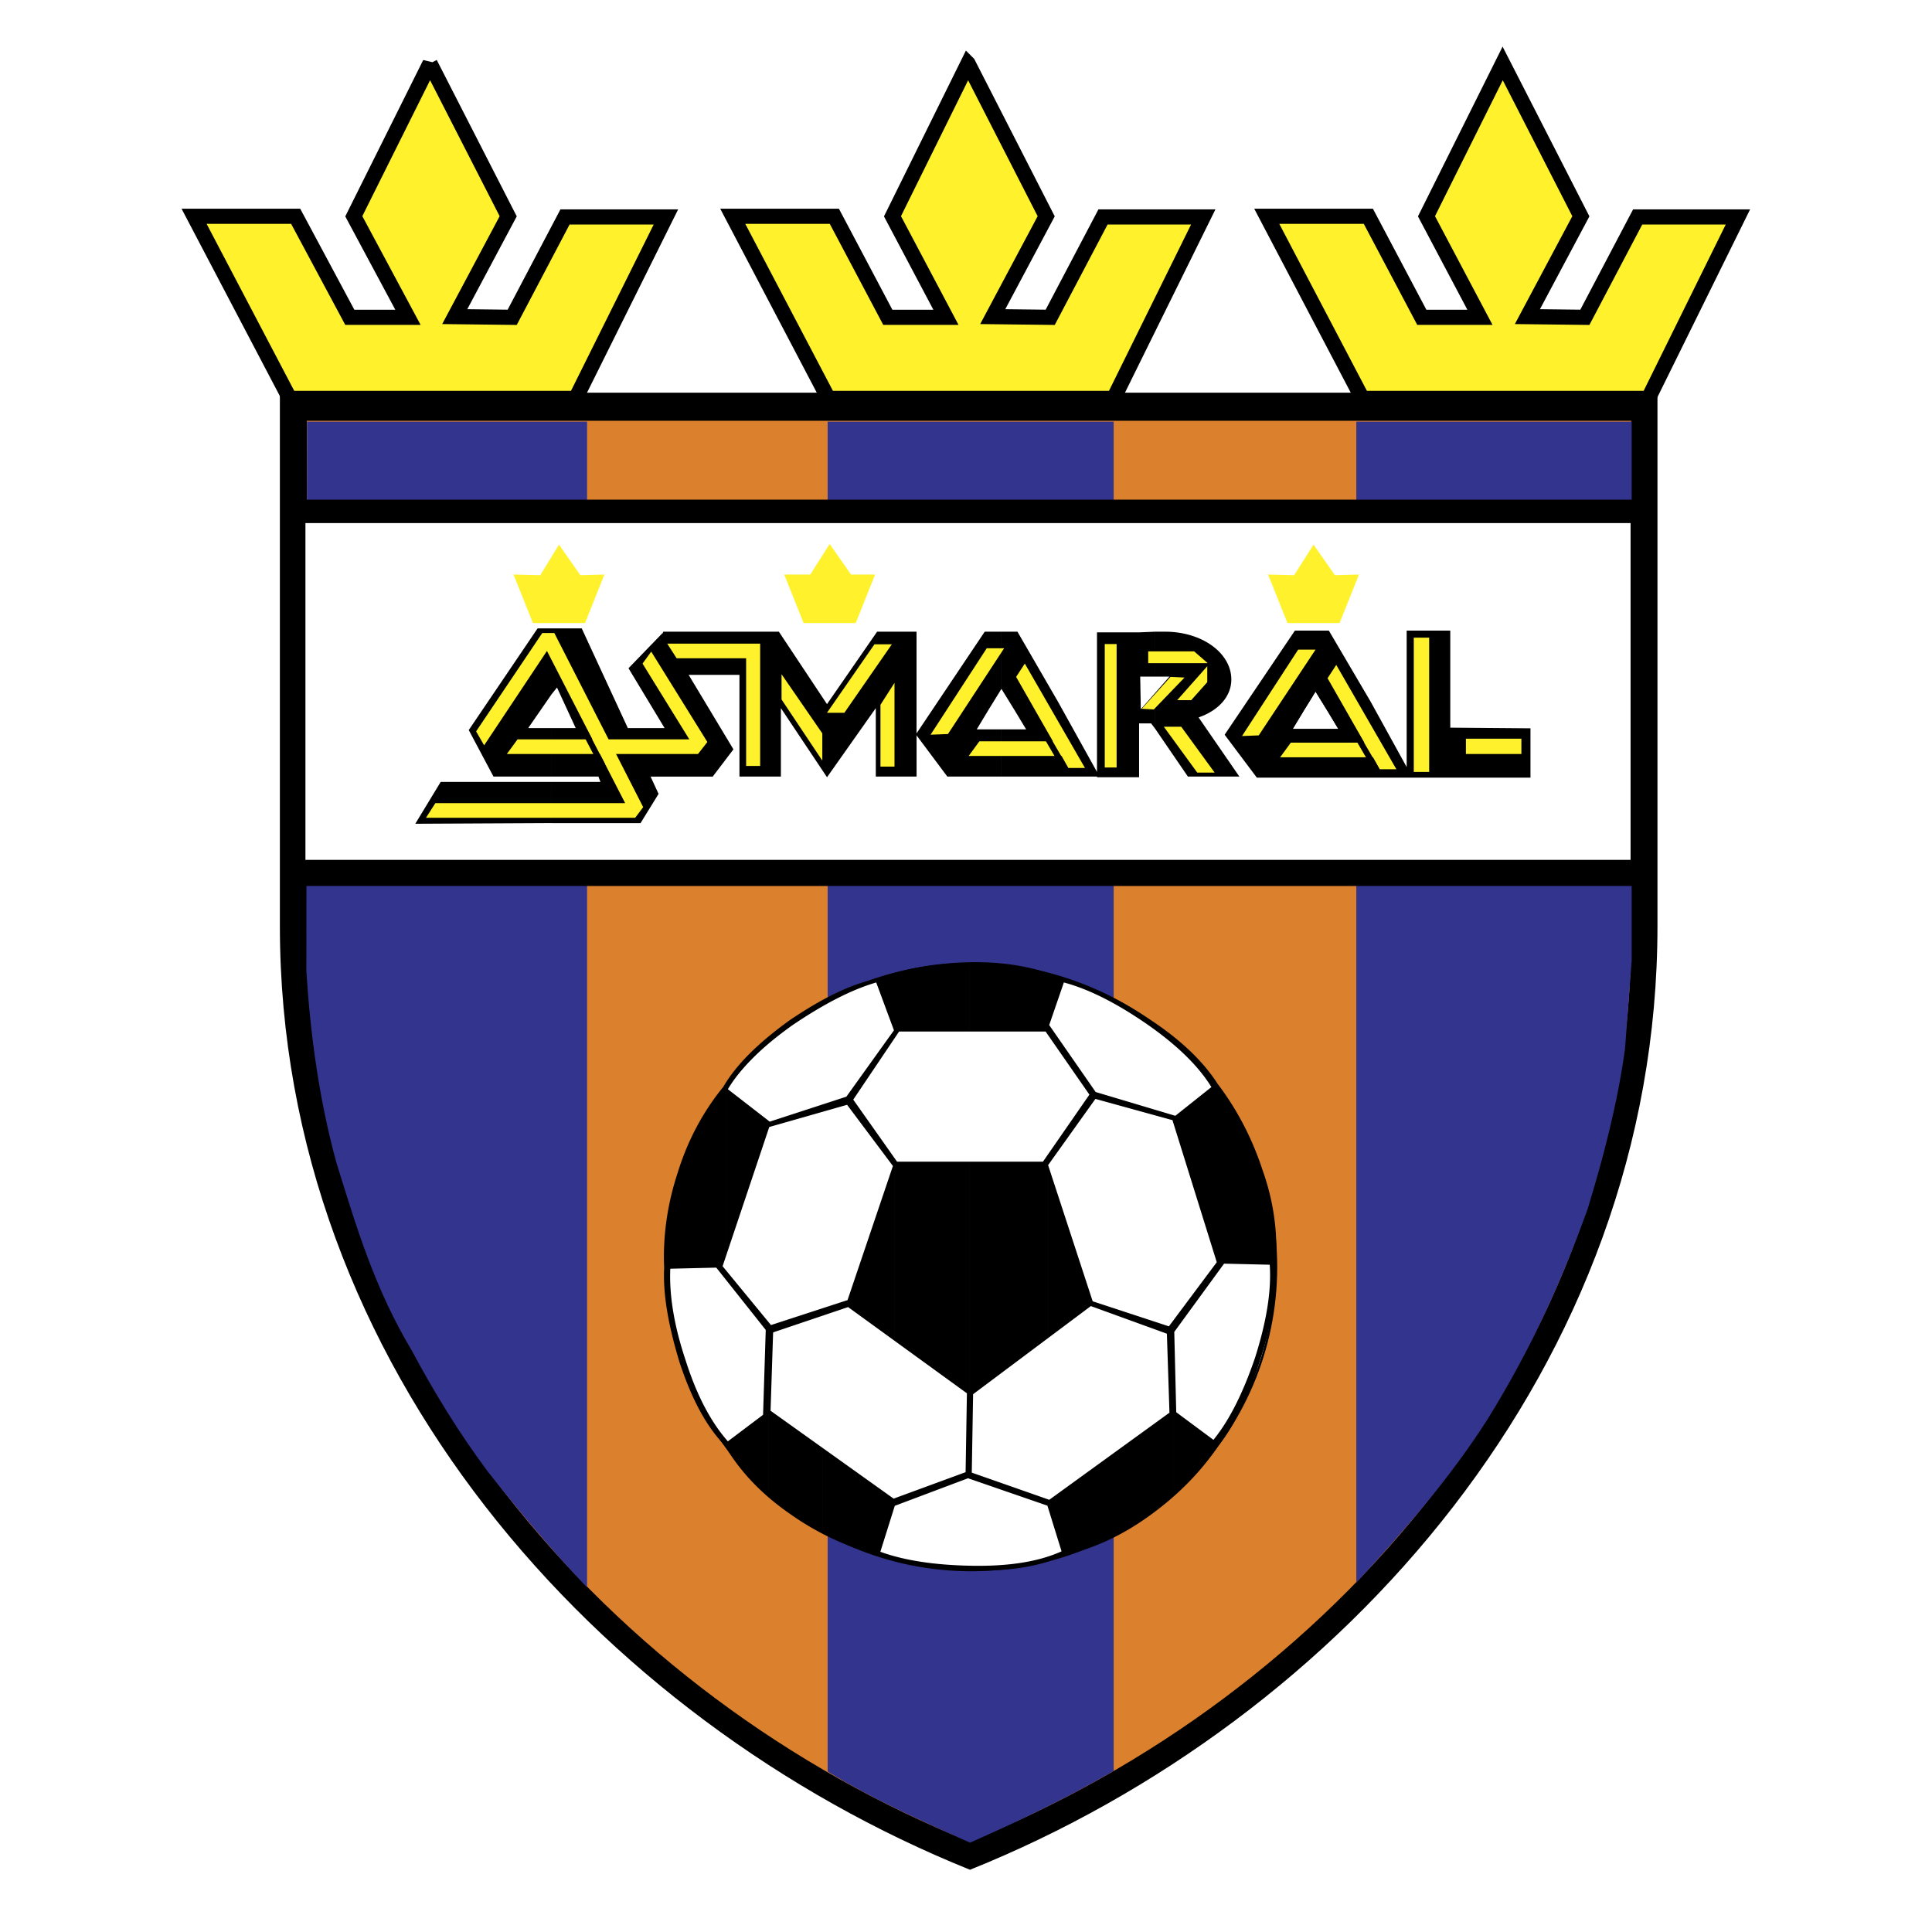 <svg xmlns="http://www.w3.org/2000/svg" width="2500" height="2500" viewBox="0 0 192.756 192.756"><path fill-rule="evenodd" clip-rule="evenodd" fill="#fff" d="M0 0h192.756v192.756H0V0z"/><path d="M165.258 39.284V92.4c0 43.764-31.406 79.11-68.48 94.03-37.007-14.92-68.746-50.197-68.746-94.03V39.284h137.226z" fill-rule="evenodd" clip-rule="evenodd" stroke="#000" stroke-width=".216" stroke-miterlimit="2.613"/><path d="M162.857 41.87v51.259c0 42.24-30.34 76.326-66.146 90.715-35.674-14.389-66.212-48.475-66.212-90.715V41.87h132.358z" fill-rule="evenodd" clip-rule="evenodd" fill="#db812e" stroke="#000" stroke-width=".216" stroke-miterlimit="2.613"/><path d="M82.575 176.748c4.535 2.785 9.469 4.973 14.203 7.096 4.933-2.188 9.669-4.443 14.335-7.162V42.068H82.575v134.68zM135.318 157.916c4.801-5.238 9.336-10.412 13.137-16.381 4.334-7.027 7.268-13.525 9.936-20.887 1.6-5.238 3-10.609 3.734-15.98l.666-8.82v-53.78h-27.473v115.848zM30.565 96.908c.4 6.301 1.268 12.799 3.001 19.098 2 6.434 3.801 12.533 7.535 18.768 2.2 4.111 4.667 8.156 7.534 12.002 3.134 3.979 6.402 7.891 9.936 11.604V42.068H30.632l-.067 54.84z" fill-rule="evenodd" clip-rule="evenodd" fill="#33348e"/><path fill-rule="evenodd" clip-rule="evenodd" stroke="#000" stroke-width=".216" stroke-miterlimit="2.613" d="M29.565 88.289h134.226v-38.33H29.565v38.33z"/><path fill-rule="evenodd" clip-rule="evenodd" fill="#fff" stroke="#000" stroke-width=".216" stroke-miterlimit="2.613" d="M30.365 85.9h132.426V52.082H30.365V85.9z"/><path fill-rule="evenodd" clip-rule="evenodd" fill="#fff22d" stroke="#000" stroke-width="1.512" stroke-miterlimit="2.613" d="M96.578 6.327l-7.535 15.251 5.334 10.08h-5.8l-5.334-10.08H73.107l9.536 18.17h28.47l8.936-18.103h-10.002l-5.268 10.013-5.734-.067 5.334-10.013-7.801-15.251zM149.922 6.327l-7.602 15.251 5.334 10.08h-5.8l-5.334-10.08h-10.135l9.533 18.17h28.541l8.934-18.103h-10.002l-5.268 10.013-5.734-.067 5.334-10.013-7.801-15.251zM42.901 6.327l-7.602 15.251 5.402 10.08H34.9l-5.401-10.08H19.363l9.535 18.17h28.54l9.001-18.103H56.371l-5.268 10.013-5.734-.067 5.334-10.013-7.802-15.251z"/><path d="M96.912 156.656c16.737 0 30.407-13.594 30.407-30.24 0-16.709-13.67-30.238-30.407-30.238-16.736 0-30.406 13.529-30.406 30.238-.001 16.646 13.669 30.24 30.406 30.24z" fill-rule="evenodd" clip-rule="evenodd" fill="#fff" stroke="#000" stroke-width=".216" stroke-miterlimit="2.613"/><path d="M121.383 108.182l-.133.066v-.332c.066.066.133.133.133.266zm-.133 36.339v-.465l.266.066c1.602-2.057 3.002-4.906 4.135-8.555 1.199-3.646 1.668-6.764 1.533-9.482h-.4c.201 2.719-.332 5.836-1.467 9.416-1.133 3.383-2.467 6.102-4.066 8.09v.398l.266.133c-.068.134-.201.267-.267.399zm0-17.375v-.861l.266-.332.467.133-.733 1.06zm0-1.988l.266.795 5.668.133c.201-3.051-.199-6.168-1.334-9.35-1.066-3.25-2.6-6.102-4.467-8.555l-.133.066v16.911zm0-16.91l-.268.199a11.359 11.359 0 0 0-1.801-2.32v-.664c.801.795 1.533 1.658 2.068 2.453v.332h.001zm-2.068 1.658v8.752l2.068 6.5v-16.91l-2.068 1.658zm2.068 16.379v.861l-2.068 2.719v-.795l2.068-2.785zm0 17.307v.398l-2.068-1.525v4.576c.801-.797 1.467-1.658 2.068-2.52v-.465l-.268-.133c.133-.132.202-.263.268-.331zm-2.068-37.465a19.564 19.564 0 0 0-2.066-1.99v-.531a13.994 13.994 0 0 1 2.066 1.857v.664zm0 3.779v8.752l-2.066-6.631v-.465l2.066-1.656zm0 19.164v.795l-2.066 2.785v-.795l2.066-2.785zm0 13.395v4.576c-.6.729-1.332 1.393-2.066 2.055v-8.223l2.066 1.592zm-2.067-1.592l.133.133-.133-4.111v3.978zm0-29.375l.133-.066-.133-.068v.134zm0-7.361c-.133-.199-.334-.332-.533-.465v-.529c.199.131.4.266.533.463v.531zm0 7.226v.135l-.201.131-.332-.066v-.33l.533.13zm0 .199l-.066.066.066.398v-.464zm0 20.293v.795l-.066.199.066 4.045v3.979l-.066-.197-.268.131-.199-6.498v-1.658l.533-.796zm0 9.018l-.066-.066-.467.332v8.422c.199-.133.4-.332.533-.465v-8.223zm-.533-8.289l.066-.133h-.066v.133zm0-28.912c-.666-.596-1.4-1.127-2.201-1.658-.934-.596-1.801-1.193-2.666-1.656v-.334c1 .531 2 1.129 3.066 1.857.602.398 1.199.797 1.801 1.262v.529zm0 7.56v.33l-4.867-1.391v-.398l4.867 1.459zm0 21.219v.133l-.066.066v.332l-4.801-1.791v-.332l4.867 1.592zm0 .199h-.066l.066 1.658v-1.658zm0 8.489v8.422c-.602.529-1.199.994-1.801 1.459a58.135 58.135 0 0 1-3.066 1.988v-8.354l4.867-3.515zm-4.867-40.782c-1-.598-1.867-1.062-2.801-1.459v-.199c.934.33 1.867.795 2.801 1.324v.334zm0 9.416v.398l-2.734-.73-.066-.133v.598l.334-.398-.268-.066-.066-.133v-.729l.334.463 2.466.73zm0 21.086v.332l-2.801-.994v-.066l.199-.066-.133-.133 2.735.927zm0 13.795v8.354c-.934.465-1.867.863-2.801 1.26v-7.625l2.801-1.989zm-2.801-14.523l.066-.066-.066-.199v.265zm0-31.233c-.934-.398-1.867-.797-2.801-.996v-.131c.934.197 1.867.529 2.801.928v.199zm0 9.682v.729l-.068-.133-3.533 5.105v.73l3.602-5.105v-.598l-3.602-5.172v-.729l3.601 5.173zm0 21.285v.266l-3.602 2.719v-13.992l3.602 11.007zm0 .266l-.068.066h.068v-.066zm0 16.512v7.625a22.12 22.12 0 0 1-2.801.797l-.801-2.588v-3.182l3.602-2.652zm-3.602 8.82c.268-.133.533-.266.801-.398l-.133-.199c-.201.066-.467.199-.668.266v.331zm0-55.371l.801-2.32c-.268-.135-.533-.266-.801-.332v2.652zm0-2.653v2.652l-.732 1.988v-4.906c.266.067.467.2.732.266zm0 5.969v.729l-.732-.994v-.664l.066-.066.666.995zm0 10.873v.73l-.732.928v-.596l.732-1.062zm0 4.576v13.992l-.732.531v-16.645l.732 2.122zm0 30.438v3.182l-.732-2.252v-.068h.066l-.066-.066v-.266l.133-.064-.133-.066v.066l.732-.466zm0 5.836v.332c-.199.066-.467.133-.732.197v-.264c.266-.066.533-.132.732-.265zm-.732-57.957v4.906l-.201.73h-7.667v-6.699h.066c2.8-.064 5.402.266 7.802 1.063zm0 5.305l-.201.332.201.332v-.664zm0 12.865v.596l-.068.199-.133-.133h-.266l.467-.662zm0 1.392l-.201-.73h-7.667v23.076l.133.066 7.736-5.768v-16.644h-.001zm0 32.957v.066l-.068.133.068.332v-.068l-7.869-2.719v-.463l.133.066.134-7.893h-.134l-.133-.066v7.826l7.869 2.786zm0 .131l-.068.068.068.197v-.265zm0 5.572v.264c-2.068.664-4.668.996-7.668.93h-.2v-.266h.2c3 .067 5.6-.265 7.668-.928zm-7.869-59.285v6.699H89.31l-.066-.199v-5.438c2.334-.663 4.867-.995 7.467-1.062zm0 19.895v23.076l-7.468-5.502v-17.375l.066-.199h7.402zm0 23.076v7.826h-.134l-7.334 2.719v.066l.066.066-.066.199v-.266l.066.066-.066.199v.131l7.334-2.719.134.066v-.463l-.134-.066-.133.133.133-8.023.134.066zm0 17.242v.266c-2.867-.066-5.401-.398-7.468-.994v-.266c2.134.596 4.668.928 7.468.994zm-7.467-40.252l.066-.199.133.133-.2-.266v.332h.001zm0-12.664l.4-.598h-.334l-.066.066v.532zm0-6.234v5.438l-.801-1.99v-3.248l.801-.2zm0 5.703v.531l-.801 1.127v-.598l.801-1.06zm0 12.863v.332l-.067.199-.734-.928v-.73l.801 1.127zm0 .465l-.801 2.254v14.59l.801.531v-17.375zm0 33.422v.066l-.067-.066h.067zm0 .066l-.801-.531v3.25l.801-2.453v.131l-.067.066.067-.197v-.266zm0 5.637v.266l-.801-.199v-.266l.801.199zm-.801-57.957v3.248l-1-2.85 1-.398zm0 6.565v.598l-3.667 5.504h-.2v.064l3.867 5.24v-.73l-3.4-4.84-.133.266h-.333v-.598l3.866-5.504zm0 14.521v14.59l-3.867-2.852v-.133l3.867-11.605zm0 30.703v3.25l-.8 2.652a24.034 24.034 0 0 1-3.067-.994v-7.691l3.867 2.783zm0 5.969c-.267-.066-.533-.199-.8-.266v.199c.267.133.533.199.8.332v-.265zm-3.867-25.133l.066-.199-.066.066v.133zm0-31.033c1-.465 1.934-.797 2.867-1.062v-.131a17.23 17.23 0 0 0-2.867.861v.332zm0-.332v.332c-.8.396-1.667.861-2.533 1.324v-.396c.866-.465 1.733-.864 2.533-1.26zm0 10.808v.598h-.066l.066.064v-.064l-2.533.795v-.531l2.467-.795.066-.067zm0 20.424v.133l-.066.199v.133l-2.467.795v-.463l2.533-.797zm0 .199l-.066.133h.066v-.133zm0 16.315v7.691a17.796 17.796 0 0 1-2.533-1.193v-8.289l2.533 1.791zm-2.534-46.486v.396c-1 .598-2 1.262-3.068 1.924-.733.531-1.4 1.061-2 1.592v-.463a22.53 22.53 0 0 1 1.868-1.461 41.384 41.384 0 0 1 3.2-1.988zm0 10.41v.531l-5.068 1.459v-.332l5.068-1.658zm0 20.359v.463l-5.001 1.725v-.332l-.067-.066v-.133l5.068-1.657zm0 13.926v8.289a21.185 21.185 0 0 1-3.068-1.857c-.733-.465-1.4-.994-2-1.525v-8.555l5.068 3.648zm-5.068-10.014l.067-2.057-.067-.066v2.123zm0-31.232v.463c-.133.066-.2.133-.267.199v-.465a.93.93 0 0 1 .267-.197zm0 8.619v.332l-.267.066v-.199l.066-.133.201-.066zm0 20.357v.133l-.066-.133h.066zm0 .133l-.267-.33v8.555h.066l.2-6.102v-2.123h.001zm0 8.488v8.555c-.133-.066-.2-.133-.267-.199v-8.488h.066l.201.132zm-.266-28.779l.066-.133-.066-.066v.199zm0-8.621v.465c-1.867 1.592-3.267 3.117-4.201 4.643v-.598c.934-1.459 2.333-2.985 4.201-4.51zm0 8.422v.199l-4.201 12.666v-16.113l4.201 3.248zm0 .199l-.066.199h.066v-.199zm0 19.961v8.555l-.466.463.267-8.488-4.001-5.039v-.664l4.2 5.173zm0 8.686l-4.201 3.25v-.199c.067.066.067.133.134.133l-.134.066v.332a22.56 22.56 0 0 0 4.201 4.906v-8.488zm-4.202-32.758v.598l-.266-.133c.067-.133.2-.266.266-.465zm0 .664l-.266-.199c-2.001 2.453-3.535 5.305-4.535 8.555-1.066 3.248-1.467 6.432-1.333 9.416l5.601-.133.533-1.525v-16.114zm0 18.234v.664l-1-1.26h.467l.533.596zm0 16.91v.199l-.133.066c.066.133.066.199.133.266v-.332l-.133.066c-1.8-1.857-3.268-4.576-4.467-8.223-1.134-3.713-1.667-6.83-1.534-9.416h.4c-.133 2.586.333 5.703 1.534 9.283 1.067 3.517 2.467 6.17 4.2 8.091z" fill-rule="evenodd" clip-rule="evenodd"/><path d="M121.383 108.182l-.4.266m-.001-.001c-1.334-2.189-3.533-4.311-6.602-6.434-3-2.055-5.734-3.447-8.268-4.111m.001 0v-.131m0 0c2.732.662 5.668 2.055 8.668 4.109 3 1.99 5.201 4.113 6.602 6.301m.133 35.942l-.533-.199m-.001 0c1.734-2.055 3.135-4.906 4.334-8.422 1.135-3.58 1.668-6.697 1.467-9.416m0 0h.4m.001 0c.135 2.719-.334 5.836-1.533 9.482-1.133 3.648-2.533 6.498-4.135 8.555m-33.873 10.941c2.4.994 5.535 1.459 9.269 1.525 3.801.066 6.868-.398 9.202-1.525m-.001 0l-.133-.199m0 0c-2.334 1.061-5.336 1.525-9.069 1.459-3.668-.066-6.801-.529-9.269-1.459m.001 0v.199m-21.271-28.58c-.133 2.586.4 5.703 1.534 9.416 1.2 3.646 2.667 6.365 4.467 8.223m.001 0l.267-.133m-.001 0c-1.733-1.924-3.201-4.643-4.334-8.223-1.2-3.58-1.667-6.697-1.534-9.283m0 0h-.4m21.071-28.713v.131m0 0c-2.534.73-5.334 2.189-8.469 4.311-3.066 2.189-5.2 4.311-6.468 6.434m0-.001l-.266-.133m.001.001c1.266-2.189 3.467-4.377 6.601-6.633 3.133-2.121 6.001-3.58 8.601-4.109m33.94 10.41c1.867 2.453 3.4 5.305 4.467 8.555 1.135 3.182 1.535 6.299 1.334 9.35m0-.001l-5.668-.133-4.467-14.324 4.334-3.447m.133 35.941l-4.467-3.316-12.537 9.086 1.602 5.172m-.001-.001c3-.662 5.867-1.99 8.668-4.045 2.734-1.988 5.002-4.311 6.734-6.896m-33.872 10.941a27.1 27.1 0 0 1-8.669-4.045c-2.8-1.924-5-4.178-6.601-6.896m.001 0l4.4-3.316 12.536 8.953-1.667 5.305m-21.271-28.581c-.133-2.984.267-6.168 1.333-9.416 1-3.25 2.534-6.102 4.535-8.555m.001.001l4.533 3.514-4.801 14.324-5.601.133m21.071-28.714c2.867-1.062 6.001-1.594 9.335-1.66 3.402-.064 6.535.466 9.335 1.66m0 0l-1.734 5.039H89.31l-1.867-5.039m9.401 49.27l-.267-.133-.133.133.133-8.023.267.131h.134l-.134 7.892zm-7.667 3.115l7.401-2.785 8.069 2.785-.135-.264.201-.133-8.135-2.852-7.401 2.719.133.133-.133.397zm-4.668-40.117l4.667 6.232.133-.398.133.133-4.401-6.232-.133.266h-.399v-.001zm4.801-7.228l-4.801 6.697-7.735 2.52-.133.332 8.135-2.32 4.868-7.229h-.334zM77.041 132.85v-.332l-.133-.199 7.734-2.52-.133.398v.133l-7.468 2.52zm-5.535-6.498l5.001 6.299-.267 8.488.533-.463.267-8.158-5.068-6.166h-.466zm37.34-17.176l-4.732 6.83h.266l.133.133 4.736-6.631-.268-.066-.135-.266zm8.402 2.256l-.334.197-7.934-2.188-4.602-6.631.268-.398 4.602 6.631 8 2.389zm-.6 21.019l-.133.199v.332l-7.67-2.785.268-.133-.133-.133 7.668 2.52zm.6 8.555l-.199-.33-.268.131-.266-8.156 5-6.697.467.133-4.934 6.764.2 8.155zm-12.869-25H89.31l-4.801 14.191 12.335 8.951 12.136-9.084-4.601-14.058zm26.873-47.214l-1.268 2.056-1.201 1.99h4.936l-1.201-1.99-1.266-2.056z" fill="none" stroke="#000" stroke-width=".216" stroke-miterlimit="2.613"/><path d="M132.518 63.023h-1.266v5.769l1.266 2.056 1.201 1.99h-2.467v4.642h21.336v-4.708l-8-.066v-9.681h-4.135v13.926l-3.801-6.897-4.134-7.031zm-1.266 0h-2.002l-6.934 10.278 3.135 4.178h5.801v-4.642h-2.469l1.201-1.99 1.268-2.056v-5.768z" fill-rule="evenodd" clip-rule="evenodd"/><path d="M132.518 63.023h-3.268l-6.934 10.278 3.135 4.178h27.136v-4.708l-8-.066v-9.681h-4.135V76.95l-3.801-6.897-4.133-7.03zm-1.266 5.769l-1.268 2.056-1.201 1.99h4.936l-1.201-1.99-1.266-2.056z" fill="none" stroke="#000" stroke-width=".216" stroke-miterlimit="2.613"/><path d="M115.248 72.704l3.268 4.775h5.135l-4.068-5.902c1.934-.662 3.268-2.054 3.268-3.779 0-2.653-2.934-4.775-6.602-4.775h-1v4.376h1.666l-1.666 1.857v3.448h-.001zm-5.801 4.842h4.201v-5.372h1.199l.4.53v-3.447l-1.533 1.79-.066-3.647h1.6v-4.376l-1.6.066h-4.201v13.926l-3.867-6.963-4.068-7.029h-1.6v5.703l1.268 2.055 1.199 1.989h-2.467v4.708h9.536v.067h-.001zm-9.535-14.523h-1.666l-6.802 10.146V63.023h-3.935l-5 7.229-4.801-7.229h.2-11.736l-.066.199v-.066l-3.401 3.515 3.601 5.968h-3.667l-4.601-9.946h-3v6.565l.533-.664 1.867 4.045h-2.4v4.841h4.667l.2.531h-4.867v4.111h8.869l1.8-2.917-.8-1.725h6.202l2.066-2.719-4.467-7.428h5.068v10.146h4.134v-6.83l4.601 6.897 4.868-6.897v6.83h4.068v-4.111l3.067 4.111h5.401v-4.708h-2.467l1.199-1.989 1.268-2.055v-5.704h-.003zm-44.875-.331h-1.4l-6.869 10.146 2.468 4.642h5.801v-4.841h-2.334l.134-.199 2.201-3.183v-6.565h-.001zm0 15.318H43.968l-2.534 4.177 13.003-.066h.6V78.01z" fill-rule="evenodd" clip-rule="evenodd"/><path fill="none" stroke="#000" stroke-width=".216" stroke-miterlimit="2.613" d="M116.914 67.399h-3.266l.067 3.648 3.199-3.648z"/><path fill-rule="evenodd" clip-rule="evenodd" fill="#fff22d" d="M75.841 76.418V64.216h-9.269l.934 1.459h6.935v10.743h1.4zM77.975 69.787l4.067 6.1v-2.718l-4.067-5.902v2.52zM84.243 71.113l4.734-6.83h-1.734l-4.734 6.83h1.734zM87.843 76.484h1.401v-8.355l-1.401 2.188v6.167z"/><path fill-rule="evenodd" clip-rule="evenodd" fill="#fff22d" stroke="#000" stroke-width=".216" stroke-miterlimit="2.613" d="M110.113 76.683h1.401V64.15h-1.401v12.533z"/><path fill-rule="evenodd" clip-rule="evenodd" fill="#fff22d" d="M119.449 77.081h1.735l-3.334-4.576h-1.735l3.334 4.576z"/><path fill-rule="evenodd" clip-rule="evenodd" fill="#fff22d" stroke="#000" stroke-width=".216" stroke-miterlimit="2.613" d="M114.449 66.272h6.334l-1.601-1.392h-4.733v1.392z"/><path fill-rule="evenodd" clip-rule="evenodd" fill="#fff22d" d="M118.85 69.853l1.599-1.791v-1.591l-3 3.382h1.401zM141.053 77.015h1.535V63.62h-1.535v13.395zM146.254 75.224h5.535v-1.525h-5.535v1.525zM55.771 54.336l-1.868 3.05-2.667-.065 1.933 4.84h5.202l1.933-4.84-2.4.065-2.133-3.05zM82.775 54.27l-1.934 3.051h-2.6l1.934 4.84H85.376l1.933-4.84h-2.4l-2.134-3.051zM131.051 54.336l-1.934 3.05-2.601-.065 1.935 4.84H133.652l1.934-4.84-2.4.065-2.135-3.05zM54.57 64.946l7.802 15.185H43.434l-.933 1.459h20.871l.799-1.061-8.867-17.373h-1.201l-6.601 9.813.8 1.394 6.268-9.417zM113.914 70.715l1.201.066 3.067-3.183-1.401-.065-2.867 3.182zM123.916 73.434l1.668-.066 5.668-8.554h-1.734l-5.602 8.62zM133.318 66.339l-.867 1.326 3.668 6.432h-7.336l-1.066 1.459h9.269l.666 1.194h1.666l-6-10.411z"/><path fill="none" stroke="#000" stroke-width=".576" stroke-miterlimit="2.613" d="M137.387 76.882l-2.668-4.575"/><path fill-rule="evenodd" clip-rule="evenodd" fill="#fff22d" d="M92.844 73.301l1.734-.066 5.602-8.554h-1.735l-5.601 8.62zM102.246 66.206l-.867 1.327 3.668 6.431h-7.336l-1.067 1.459h9.268l.668 1.194h1.666l-6-10.411z"/><path fill="none" stroke="#000" stroke-width=".576" stroke-miterlimit="2.613" d="M106.314 76.75l-2.668-4.576"/><path fill-rule="evenodd" clip-rule="evenodd" fill="#fff22d" d="M50.569 75.224H69.64l.933-1.193-5.601-9.019-.867 1.194 4.668 7.559H51.636l-1.067 1.459z"/><path fill="none" stroke="#000" stroke-width=".576" stroke-miterlimit="2.613" d="M60.104 76.351l-1.8-3.447"/></svg>